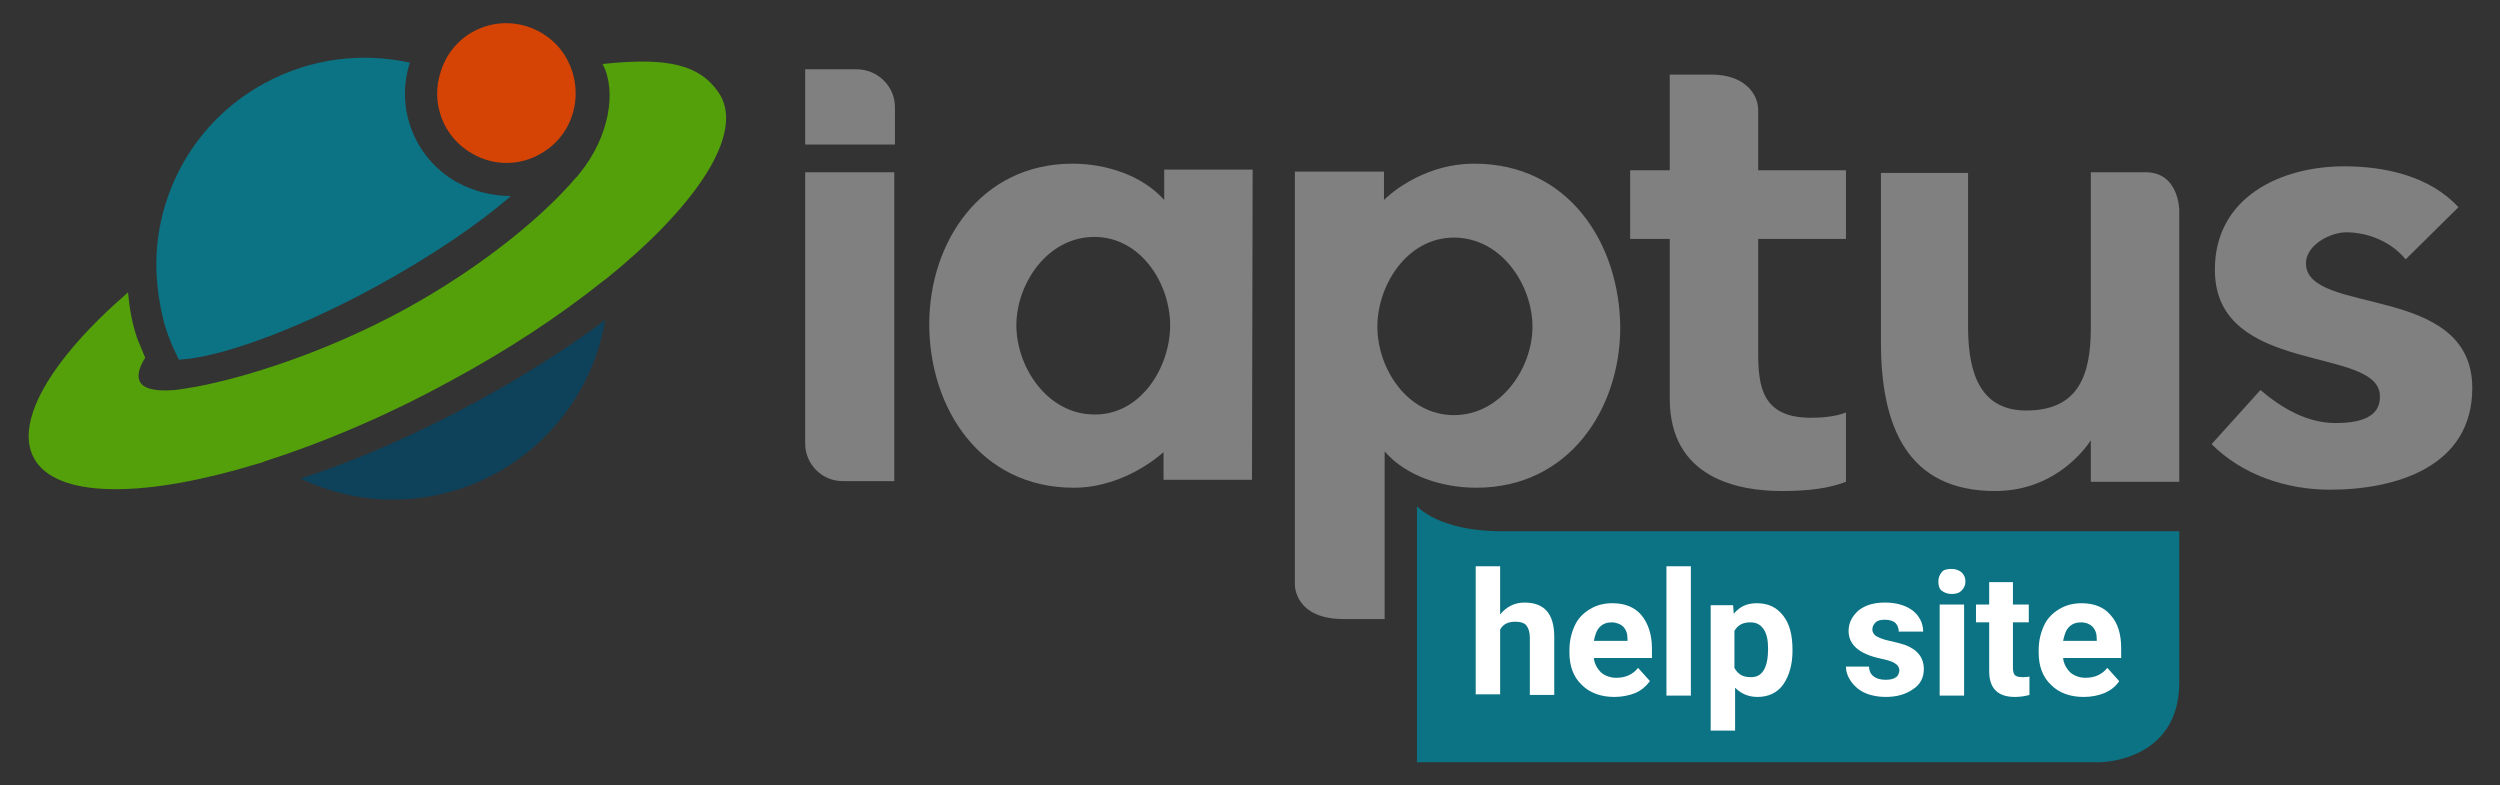 <svg xmlns="http://www.w3.org/2000/svg" xmlns:xlink="http://www.w3.org/1999/xlink" id="Layer_1" x="0px" y="0px" viewBox="0 0 378.8 119" style="enable-background:new 0 0 378.8 119;" xml:space="preserve"><rect x="0" y="0" width="378.8" height="119" fill="#333333" stroke="none"/><style type="text/css">	.st0{fill:#808080;}	.st1{fill:none;}	.st2{fill:#0B7384;}	.st3{fill:#D64405;}	.st4{fill:#53A00A;}	.st5{fill:#0E415A;}	.st6{fill:#FFFFFF;}</style><g>	<path class="st0" d="M364.5,39.3c-2.1-2.6-5.6-4.1-9-4.1c-2.4,0-6.1,1.9-6.1,4.7c0,8,25.2,2.9,25.2,18.9  c0,11.9-11.5,15.4-21.6,15.4c-6.5,0-13.2-2.2-17.9-6.9l7.4-8.2c3.3,2.8,7.1,5,11.4,5c3.3,0,6.9-0.7,6.7-4.2  c-0.3-7.5-24.9-3-25-18.9c-0.1-11,9.8-15.8,19.6-15.8c6.2,0,13,1.5,17.3,6.2L364.5,39.3L364.5,39.3z"></path>	<g>		<path class="st1" d="M25.9,54.1c0,0,0,0.1,0.1,0.2C25.9,54.2,25.9,54.2,25.9,54.1z"></path>		<path class="st2" d="M69.2,27.6c-6.5-3.7-9.3-11.3-7.1-18.1c-7.2-1.6-15-0.7-22,3.1c-9.6,5.2-15.4,14.7-16.3,24.8   c-0.3,3.4,0,6.9,0.8,10.4c0.5,2.3,1.4,4.5,2.5,6.7c6.1-0.3,17.6-4.4,29.9-11.1c8.4-4.6,15.6-9.5,20.4-13.7   C74.6,29.7,71.8,29,69.2,27.6L69.2,27.6z"></path>		<path class="st3" d="M81.9,4.9c-5.1-2.9-11.5-1.1-14.3,4c-0.3,0.6-0.6,1.2-0.8,1.9c-1.6,4.7,0.3,10,4.8,12.5   c3.3,1.9,7.2,1.8,10.3,0c1.6-0.9,3-2.2,4-4C88.7,14.2,86.9,7.7,81.9,4.9z"></path>		<path class="st4" d="M108.8,13.9c-2.8-4-7.5-5.3-17.5-4.2c2.2,4.1,1,11.1-3.5,16.6c-0.2,0.3-0.4,0.5-0.7,0.8   c-4.5,5.3-13.7,13.2-26,19.9c-11.8,6.4-23.9,10.2-31.4,11.6c-1.2,0.2-2.3,0.4-3.3,0.5c-2.6,0.2-4.4-0.1-5.1-1.1   c-0.6-0.9-0.3-2.2,0.7-3.8c-0.4-1-0.8-1.9-1.2-2.9c-0.8-2.3-1.2-4.7-1.4-7C7.5,54.6,1.7,64.5,5.5,70c3.9,5.6,17,5.3,33.4,0.3   c0.4-0.1,0.8-0.2,1.2-0.4c8.8-2.8,18.5-6.9,28.2-12.2C77,53,84.7,47.9,91.1,42.8c1.1-0.8,2.1-1.7,3.1-2.5   C106.7,29.6,112.8,19.5,108.8,13.9L108.8,13.9z"></path>		<path class="st5" d="M45.5,72.5c4.2,2,9,3.2,14,3.2c16.2,0,29.6-11.8,32.2-27.2c-5.7,4.2-12.2,8.4-19.4,12.3   C63.1,65.8,54,69.8,45.5,72.5L45.5,72.5z"></path>	</g>	<path class="st2" d="M214.7,76.7v38.8h103.4c0,0,12.1,0,12.1-12.1V80.5H227.6C217.9,80.5,214.7,76.7,214.7,76.7L214.7,76.7z"></path>	<path class="st0" d="M135.5,72.9h-7.8c-3.2,0-5.7-2.6-5.7-5.7V26.1h13.5L135.5,72.9L135.5,72.9z"></path>	<path class="st0" d="M196.2,88.6V26h13.5v4.3c0,0,5.3-5.5,13.7-5.5c14.3,0,22,12.1,22.1,24.8c0,12.4-7.8,24.3-21.8,24.3  c-5.1,0-10.6-1.7-13.9-5.5v25.4c0,0-1.3,0-6,0C196.1,93.9,196.2,88.6,196.2,88.6L196.2,88.6z M208.7,49.5c0,6.3,4.5,13.4,11.6,13.4  s11.9-7.1,11.9-13.4c0-6.3-4.7-13.5-11.9-13.5C213.2,36,208.7,43.2,208.7,49.5L208.7,49.5z"></path>	<path class="st0" d="M189.7,72.7h-13.4v-4.2c0,0-5.7,5.4-13.6,5.4c-14.2,0-21.9-12.1-21.9-24.8c0-12.4,7.8-24.3,21.7-24.3  c5,0,10.5,1.7,13.9,5.5v-4.6h13.4L189.7,72.7L189.7,72.7z M177.3,49.3c0-6.3-4.4-13.4-11.5-13.4c-7.1,0-11.8,7.1-11.8,13.4  c0,6.3,4.7,13.5,11.8,13.5C172.9,62.9,177.3,55.6,177.3,49.3z"></path>	<path class="st0" d="M330.2,73h-13.4v-6.3c0,0-4.6,7.7-14.5,7.7c-13.3,0-17.3-9.8-17.3-22.5l0-25.7h13.2v23.1  c0,5.5,0.9,12.9,8.8,12.9s9.8-5.3,9.8-12.5V26.1c0,0,3.2,0,8.3,0s5.1,5.8,5.1,5.8L330.2,73L330.2,73z"></path>	<path class="st0" d="M270,74.4c-6.4,0-17-1.8-17-14V36.2h-6V25.8h6V11.3h6.3c4.9,0,7.1,2.8,7.1,5.4v9.1h13.3v10.4h-13.3v17.2  c0,5.2,0.6,9.9,8,9.9c1.2,0,3.6-0.1,5.3-0.8v10.5C277.1,74,274,74.4,270,74.4L270,74.4z"></path>	<g>		<path class="st6" d="M227.3,93.1c1-1.2,2.2-1.8,3.7-1.8c3,0,4.5,1.7,4.5,5.2v8.8h-3.7v-8.7c0-0.8-0.2-1.4-0.5-1.8   s-0.9-0.6-1.7-0.6c-1.1,0-1.9,0.4-2.3,1.2v9.8h-3.7V85.8h3.7L227.3,93.1L227.3,93.1z"></path>		<path class="st6" d="M244.6,105.6c-2,0-3.7-0.6-4.9-1.8c-1.3-1.2-1.9-2.9-1.9-4.9v-0.4c0-1.4,0.3-2.6,0.8-3.7s1.3-1.9,2.3-2.5   c1-0.6,2.1-0.9,3.4-0.9c1.9,0,3.4,0.6,4.4,1.8s1.6,2.9,1.6,5v1.5h-8.8c0.1,0.9,0.5,1.6,1.1,2.2c0.6,0.5,1.4,0.8,2.3,0.8   c1.4,0,2.5-0.5,3.3-1.5l1.8,2c-0.6,0.8-1.3,1.4-2.2,1.8C246.8,105.4,245.7,105.6,244.6,105.6L244.6,105.6z M244.2,94.3   c-0.7,0-1.3,0.2-1.8,0.7s-0.7,1.2-0.9,2.1h5.1v-0.3c0-0.8-0.2-1.4-0.7-1.9C245.6,94.6,244.9,94.3,244.2,94.3L244.2,94.3z"></path>		<path class="st6" d="M256.2,105.4h-3.7V85.8h3.7V105.4z"></path>		<path class="st6" d="M271.6,98.6c0,2.1-0.5,3.8-1.4,5.1s-2.3,1.9-3.9,1.9c-1.4,0-2.5-0.5-3.4-1.4v6.5h-3.7v-19h3.4l0.1,1.3   c0.9-1.1,2-1.6,3.5-1.6c1.7,0,3,0.6,4,1.9s1.4,3,1.4,5.2C271.6,98.4,271.6,98.6,271.6,98.6z M267.9,98.3c0-1.3-0.2-2.3-0.7-3   c-0.5-0.7-1.1-1-2-1c-1.1,0-1.9,0.4-2.4,1.3v5.6c0.5,0.9,1.2,1.4,2.4,1.4C267,102.7,267.9,101.2,267.9,98.3L267.9,98.3z"></path>		<path class="st6" d="M287.8,101.6c0-0.4-0.2-0.8-0.7-1.1c-0.4-0.3-1.2-0.5-2.1-0.7c-3.3-0.7-4.9-2.1-4.9-4.2   c0-1.2,0.5-2.2,1.5-3.1c1-0.8,2.3-1.2,4-1.2c1.7,0,3.1,0.4,4.2,1.2c1,0.8,1.6,1.9,1.6,3.2h-3.7c0-0.5-0.2-1-0.5-1.3   c-0.3-0.3-0.9-0.5-1.6-0.5c-0.6,0-1.1,0.1-1.4,0.4s-0.5,0.6-0.5,1.1c0,0.4,0.2,0.7,0.6,1c0.4,0.2,1,0.5,2,0.7   c0.9,0.2,1.7,0.4,2.3,0.6c1.9,0.7,2.9,1.9,2.9,3.7c0,1.2-0.5,2.3-1.6,3c-1.1,0.8-2.5,1.2-4.2,1.2c-1.1,0-2.2-0.2-3.1-0.6   c-0.9-0.4-1.6-1-2.1-1.7s-0.8-1.5-0.8-2.3h3.5c0,0.7,0.3,1.2,0.7,1.5s1,0.5,1.8,0.5c0.7,0,1.2-0.1,1.6-0.4S287.7,102,287.8,101.6   L287.8,101.6z"></path>		<path class="st6" d="M293.7,88.1c0-0.6,0.2-1,0.5-1.4s0.9-0.5,1.5-0.5s1.1,0.2,1.5,0.5c0.4,0.4,0.6,0.8,0.6,1.4s-0.2,1-0.6,1.4   c-0.4,0.4-0.9,0.5-1.5,0.5s-1.1-0.2-1.5-0.5S293.7,88.6,293.7,88.1L293.7,88.1z M297.6,105.4h-3.7V91.6h3.7V105.4z"></path>		<path class="st6" d="M305,88.2v3.4h2.4v2.7H305v6.9c0,0.5,0.1,0.9,0.3,1.1c0.2,0.2,0.6,0.3,1.1,0.3c0.4,0,0.8,0,1.1-0.1v2.8   c-0.7,0.2-1.5,0.3-2.2,0.3c-2.6,0-3.9-1.3-3.9-3.9v-7.4h-2v-2.7h2v-3.4H305z"></path>		<path class="st6" d="M315.7,105.6c-2,0-3.7-0.6-4.9-1.8c-1.3-1.2-1.9-2.9-1.9-4.9v-0.4c0-1.4,0.3-2.6,0.8-3.7s1.3-1.9,2.3-2.5   c1-0.6,2.1-0.9,3.4-0.9c1.9,0,3.4,0.6,4.4,1.8c1.1,1.2,1.6,2.9,1.6,5v1.5h-8.8c0.1,0.9,0.5,1.6,1.1,2.2c0.6,0.5,1.4,0.8,2.3,0.8   c1.4,0,2.5-0.5,3.3-1.5l1.8,2c-0.5,0.8-1.3,1.4-2.2,1.8C317.9,105.4,316.9,105.6,315.7,105.6L315.7,105.6z M315.3,94.3   c-0.7,0-1.3,0.2-1.8,0.7s-0.7,1.2-0.9,2.1h5.1v-0.3c0-0.8-0.2-1.4-0.7-1.9C316.7,94.6,316.1,94.3,315.3,94.3L315.3,94.3z"></path>	</g>	<path class="st0" d="M135.6,21.9H122V10.5h7.8c3.2,0,5.8,2.6,5.8,5.7L135.6,21.9L135.6,21.9z"></path></g></svg>